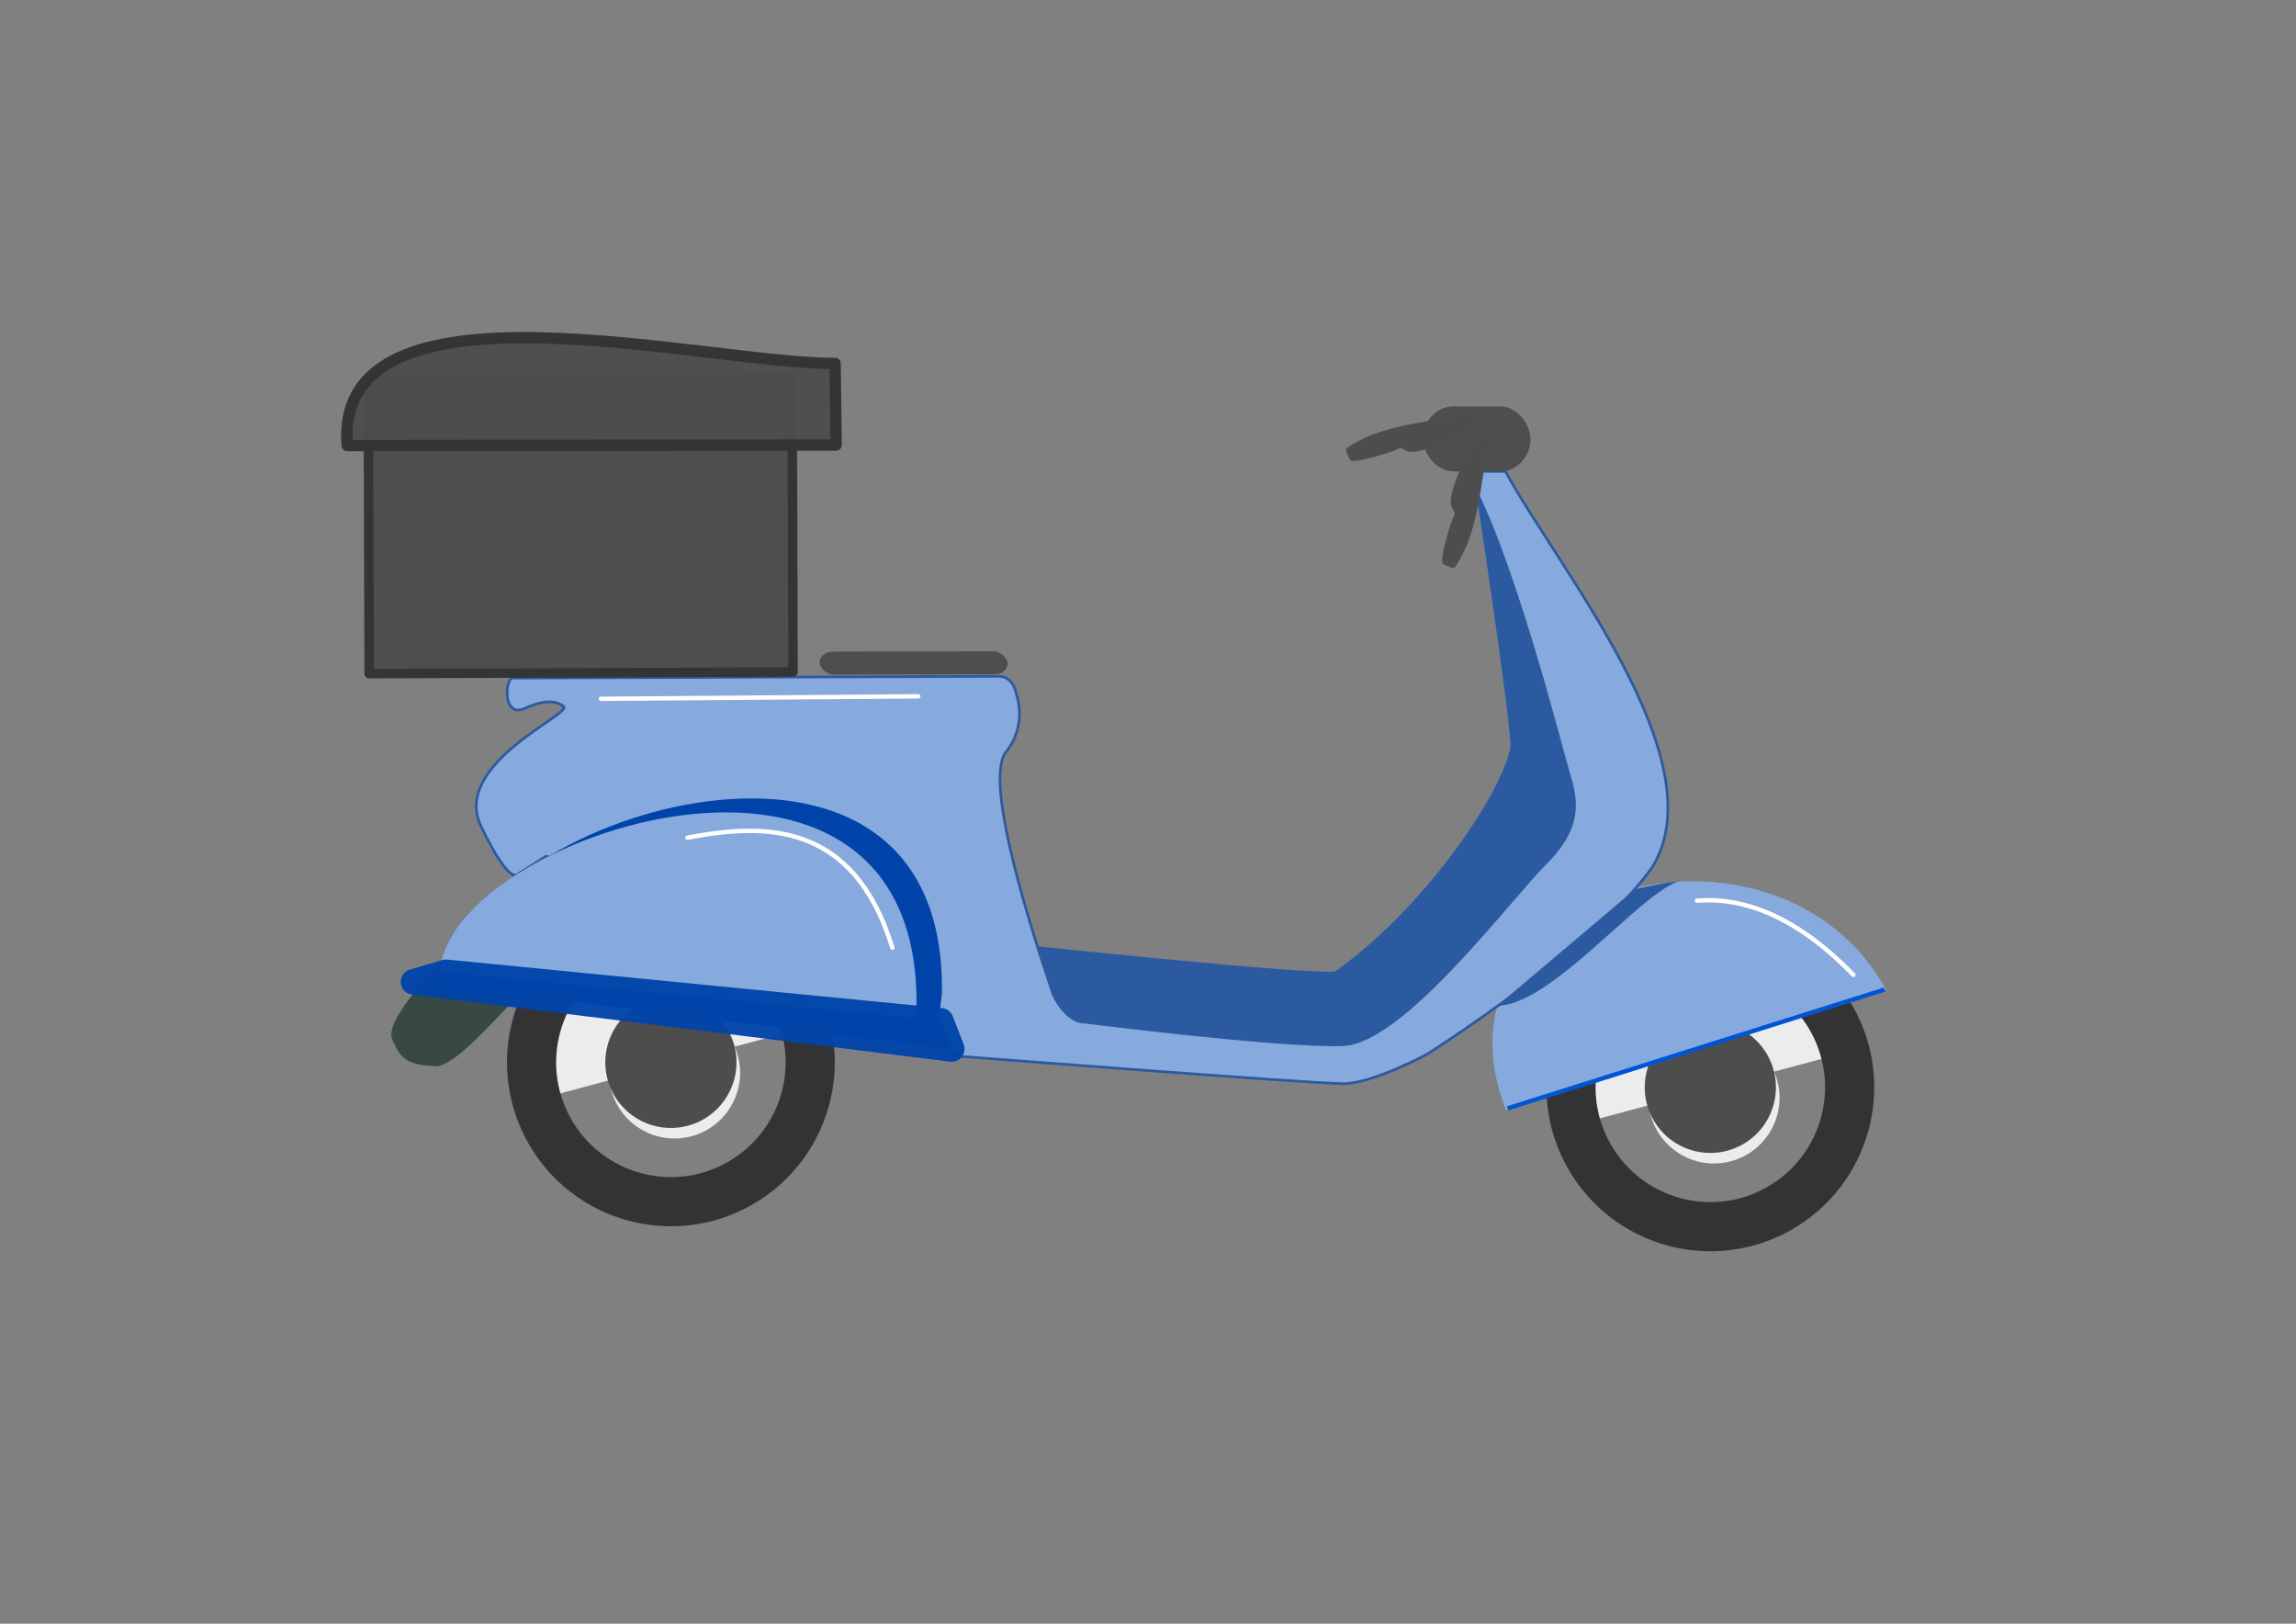 <?xml version="1.0" encoding="UTF-8" standalone="no"?>
<!-- Created with Inkscape (http://www.inkscape.org/) -->

<svg
   xmlns:dc="http://purl.org/dc/elements/1.1/"
   xmlns:cc="http://creativecommons.org/ns#"
   xmlns:rdf="http://www.w3.org/1999/02/22-rdf-syntax-ns#"
   xmlns:svg="http://www.w3.org/2000/svg"
   xmlns="http://www.w3.org/2000/svg"
   xmlns:sodipodi="http://sodipodi.sourceforge.net/DTD/sodipodi-0.dtd"
   xmlns:inkscape="http://www.inkscape.org/namespaces/inkscape"
   width="297mm"
   height="210mm"
   viewBox="0 0 297 210"
   version="1.1"
   id="svg220"
   inkscape:version="0.92.3 (2405546, 2018-03-11)"
   sodipodi:docname="Scooter.svg">
  <rect x="0" y="0" width="297" height="210" fill="#808080" stroke="none"/>
  <defs
     id="defs214" />
  <sodipodi:namedview
     id="base"
     pagecolor="#ffffff"
     bordercolor="#666666"
     borderopacity="1.0"
     inkscape:pageopacity="0.0"
     inkscape:pageshadow="2"
     inkscape:zoom="0.35"
     inkscape:cx="172.54281"
     inkscape:cy="647.51693"
     inkscape:document-units="mm"
     inkscape:current-layer="layer1"
     showgrid="false"
     inkscape:window-width="1366"
     inkscape:window-height="705"
     inkscape:window-x="-8"
     inkscape:window-y="-8"
     inkscape:window-maximized="1" />
  <g
     inkscape:label="Calque 1"
     inkscape:groupmode="layer"
     id="layer1"
     transform="translate(0,-87)">
    <g
       id="g337"
       transform="translate(-27.214,8.315)">
      <g
         id="g1056"
         transform="matrix(4.036,0,0,4.036,-58.389,16.907)">
        <g
           transform="rotate(-15,84.725,130.614)"
           style="fill:#ececec;stroke:none;stroke-opacity:1"
           id="g1048">
          <path
             inkscape:connector-curvature="0"
             id="path1044"
             transform="scale(0.265)"
             d="M 246.428,140.359 A 16.875,16.875 0 0 0 229.625,155.805 h 33.607 a 16.875,16.875 0 0 0 -16.805,-15.445 z"
             style="opacity:1;fill:#ececec;fill-opacity:1;fill-rule:nonzero;stroke:none;stroke-width:5.953;stroke-linecap:round;stroke-linejoin:bevel;stroke-miterlimit:4;stroke-dasharray:none;stroke-dashoffset:0;stroke-opacity:1;paint-order:fill markers stroke" />
          <circle
             style="opacity:1;fill:#ececec;fill-opacity:1;fill-rule:nonzero;stroke:none;stroke-width:0.742;stroke-linecap:round;stroke-linejoin:bevel;stroke-miterlimit:4;stroke-dasharray:none;stroke-dashoffset:0;stroke-opacity:1;paint-order:fill markers stroke"
             id="circle1046"
             cx="65.201"
             cy="41.601"
             r="2.102" />
        </g>
        <g
           transform="rotate(60.611,47.328,26.237)"
           id="g1054">
          <circle
             style="opacity:1;fill:none;fill-opacity:1;fill-rule:nonzero;stroke:#333333;stroke-width:1.575;stroke-linecap:round;stroke-linejoin:bevel;stroke-miterlimit:4;stroke-dasharray:none;stroke-dashoffset:0;stroke-opacity:1;paint-order:fill markers stroke"
             id="circle1050"
             cx="65.201"
             cy="41.601"
             r="4.465" />
          <circle
             r="2.102"
             cy="41.601"
             cx="65.201"
             id="circle1052"
             style="opacity:1;fill:#4d4d4d;fill-opacity:1;fill-rule:nonzero;stroke:none;stroke-width:0.742;stroke-linecap:round;stroke-linejoin:bevel;stroke-miterlimit:4;stroke-dasharray:none;stroke-dashoffset:0;stroke-opacity:1;paint-order:fill markers stroke" />
        </g>
      </g>
      <path
         sodipodi:nodetypes="ccccsccccc"
         inkscape:connector-curvature="0"
         id="path1100"
         d="m 217.756,139.653 16.161,43.634 c 0,0 0.646,4.202 -1.939,7.434 -2.586,3.232 -23.595,23.918 -23.595,23.918 0,0 -17.13,3.232 -29.089,1.293 -11.959,-1.939 -21.979,-7.111 -21.979,-7.111 l -2.263,-8.404 c 0,0 42.341,4.525 44.927,3.879 12.412,-8.924 21.916,-23.98 22.625,-29.089 0,-3.879 -4.848,-35.554 -4.848,-35.554 z"
         style="fill:#2c5aa0;fill-opacity:1;stroke:none;stroke-width:0.905px;stroke-linecap:butt;stroke-linejoin:miter;stroke-opacity:1" />
      <g
         transform="matrix(4.036,0,0,4.036,76.069,20.139)"
         id="g1122">
        <g
           id="g1114"
           style="fill:#ececec;stroke:none;stroke-opacity:1"
           transform="rotate(-15,84.725,130.614)">
          <path
             style="opacity:1;fill:#ececec;fill-opacity:1;fill-rule:nonzero;stroke:none;stroke-width:5.953;stroke-linecap:round;stroke-linejoin:bevel;stroke-miterlimit:4;stroke-dasharray:none;stroke-dashoffset:0;stroke-opacity:1;paint-order:fill markers stroke"
             d="M 246.428,140.359 A 16.875,16.875 0 0 0 229.625,155.805 h 33.607 a 16.875,16.875 0 0 0 -16.805,-15.445 z"
             transform="scale(0.265)"
             id="path1110"
             inkscape:connector-curvature="0" />
          <circle
             r="2.102"
             cy="41.601"
             cx="65.201"
             id="circle1112"
             style="opacity:1;fill:#ececec;fill-opacity:1;fill-rule:nonzero;stroke:none;stroke-width:0.742;stroke-linecap:round;stroke-linejoin:bevel;stroke-miterlimit:4;stroke-dasharray:none;stroke-dashoffset:0;stroke-opacity:1;paint-order:fill markers stroke" />
        </g>
        <g
           id="g1120"
           transform="rotate(60.611,47.328,26.237)">
          <circle
             r="4.465"
             cy="41.601"
             cx="65.201"
             id="circle1116"
             style="opacity:1;fill:none;fill-opacity:1;fill-rule:nonzero;stroke:#333333;stroke-width:1.575;stroke-linecap:round;stroke-linejoin:bevel;stroke-miterlimit:4;stroke-dasharray:none;stroke-dashoffset:0;stroke-opacity:1;paint-order:fill markers stroke" />
          <circle
             style="opacity:1;fill:#4d4d4d;fill-opacity:1;fill-rule:nonzero;stroke:none;stroke-width:0.742;stroke-linecap:round;stroke-linejoin:bevel;stroke-miterlimit:4;stroke-dasharray:none;stroke-dashoffset:0;stroke-opacity:1;paint-order:fill markers stroke"
             id="circle1118"
             cx="65.201"
             cy="41.601"
             r="2.102" />
        </g>
      </g>
      <g
         transform="matrix(3.404,-0.34,0.34,3.404,-10.416,80.09)"
         id="g1098">
        <g
           id="g1086"
           transform="matrix(1.074,0.029,-0.043,1,-2.892,-1.379)">
          <path
             sodipodi:nodetypes="ccc"
             inkscape:connector-curvature="0"
             id="path1003"
             d="m 63.702,47.63 13.6,-3.488 c -3.461,-7.797 -16.205,-5.177 -13.6,3.488 z"
             style="opacity:1;fill:#87aade;fill-opacity:1;fill-rule:nonzero;stroke:none;stroke-width:0.535;stroke-linecap:round;stroke-linejoin:bevel;stroke-miterlimit:4;stroke-dasharray:none;stroke-dashoffset:0;stroke-opacity:1;paint-order:fill markers stroke" />
          <path
             sodipodi:nodetypes="cc"
             inkscape:connector-curvature="0"
             id="path1082"
             d="m 63.764,47.575 13.486,-3.443"
             style="fill:#0055d4;stroke:#0055d4;stroke-width:0.165;stroke-linecap:butt;stroke-linejoin:miter;stroke-miterlimit:4;stroke-dasharray:none;stroke-opacity:1" />
        </g>
        <g
           style="fill:#2c5aa0;fill-opacity:1"
           transform="matrix(0.822,0.022,-0.033,0.765,13.934,8.494)"
           id="g1108" />
      </g>
      <path
         sodipodi:nodetypes="csccccccscccsccscscccc"
         inkscape:connector-curvature="0"
         id="path1064"
         d="m 216.786,139.653 c 5.818,9.696 12.347,35.748 13.316,38.98 0.97,3.232 1.939,6.788 -2.909,11.636 -4.848,4.848 -18.488,23.207 -26.245,23.53 -7.757,0.323 -33.356,-2.909 -33.356,-2.909 0,0 -2.198,0.323 -4.137,-3.555 -2.101,-6.216 -9.174,-27.352 -6.141,-31.352 2.909,-3.555 1.357,-7.563 1.357,-7.563 0,0 -0.323,-2.263 -2.263,-2.263 -1.939,0 -63.074,0.227 -63.074,0.227 -0.97,1.293 -0.664,4.945 1.598,3.975 2.262,-0.97 3.879,-1.293 5.171,-0.323 1.293,0.97 -14.545,7.434 -10.666,15.514 3.879,8.08 4.848,6.141 4.848,6.141 l 3.555,-2.263 c 0,0 48.482,13.252 48.482,18.747 0,5.495 4.848,7.111 4.848,7.111 0,0 45.897,3.555 49.775,3.555 3.879,0 10.989,-3.879 10.989,-3.879 0,0 22.302,-14.221 29.089,-24.241 8.287,-13.888 -12.261,-38.501 -19.07,-51.068 z"
         style="fill:#87aade;fill-opacity:1;stroke:#2c5aa0;stroke-width:0.342;stroke-linecap:butt;stroke-linejoin:miter;stroke-miterlimit:4;stroke-dasharray:none;stroke-opacity:1" />
      <path
         inkscape:connector-curvature="0"
         id="path1124"
         d="m 89.753,197.832 c -7.033,6.388 -12.811,12.982 -11.806,15.248 1.005,2.267 1.507,3.297 5.526,3.503 4.019,0.206 13.816,-14.63 17.583,-13.806 3.768,0.824 -11.304,-4.945 -11.304,-4.945 z"
         style="fill:#374845;fill-opacity:1;stroke:none;stroke-width:0.319px;stroke-linecap:butt;stroke-linejoin:miter;stroke-opacity:1" />
      <g
         style="fill:#0044aa;fill-opacity:1"
         id="g1132"
         transform="matrix(3.42,0,0,3.42,83.074,38.889)">
        <path
           sodipodi:nodetypes="cccc"
           inkscape:connector-curvature="0"
           id="path1130"
           d="m 1.272,47.893 17.777,2.54 c 0.146,-0.217 0.222,-1.035 0.245,-1.238 C 19.479,36.764 1.462,42.712 1.272,47.893 Z"
           style="opacity:1;fill:#0044aa;fill-opacity:1;fill-rule:nonzero;stroke:none;stroke-width:0.493;stroke-linecap:round;stroke-linejoin:bevel;stroke-miterlimit:4;stroke-dasharray:none;stroke-dashoffset:0;stroke-opacity:1;paint-order:fill markers stroke" />
      </g>
      <g
         transform="matrix(3.42,0,0,3.42,79.779,40.699)"
         id="g1072">
        <path
           style="opacity:1;fill:#87aade;fill-opacity:1;fill-rule:nonzero;stroke:none;stroke-width:0.493;stroke-linecap:round;stroke-linejoin:bevel;stroke-miterlimit:4;stroke-dasharray:none;stroke-dashoffset:0;stroke-opacity:1;paint-order:fill markers stroke"
           d="m 1.272,47.893 17.911,1.905 c 0.052,-0.199 0.089,-0.401 0.111,-0.604 C 19.479,36.764 1.462,42.712 1.272,47.893 Z"
           id="path998"
           inkscape:connector-curvature="0"
           sodipodi:nodetypes="cccc" />
      </g>
      <path
         inkscape:connector-curvature="0"
         id="path1078"
         d="m 116.14,187.035 c 10.02,-1.939 21.494,-2.101 26.504,14.222"
         style="fill:none;stroke:#ffffff;stroke-width:0.564;stroke-linecap:round;stroke-linejoin:miter;stroke-miterlimit:4;stroke-dasharray:none;stroke-opacity:1" />
      <path
         inkscape:connector-curvature="0"
         id="path1080"
         d="m 104.953,169.066 41.048,-0.323"
         style="fill:#ffffff;stroke:#ffffff;stroke-width:0.564;stroke-linecap:round;stroke-linejoin:miter;stroke-miterlimit:4;stroke-dasharray:none;stroke-opacity:1" />
      <path
         sodipodi:nodetypes="ccccc"
         inkscape:connector-curvature="0"
         id="rect1136"
         d="m 84.888,204.442 64.026,6.274 1.406,3.634 -69.607,-8.674 z"
         style="opacity:0.98;fill:#0044aa;fill-opacity:1;fill-rule:nonzero;stroke:#0044aa;stroke-width:3.318;stroke-linecap:round;stroke-linejoin:round;stroke-miterlimit:4;stroke-dasharray:none;stroke-dashoffset:0;stroke-opacity:0.98;paint-order:fill markers stroke" />
      <rect
         transform="matrix(1,-0.004,0.003,1,0,0)"
         y="128.158"
         x="74.465"
         height="37.953"
         width="54.836"
         id="rect1139"
         style="opacity:0.98;fill:#4d4d4d;fill-opacity:1;fill-rule:nonzero;stroke:#333333;stroke-width:1.221;stroke-linecap:round;stroke-linejoin:round;stroke-miterlimit:4;stroke-dasharray:none;stroke-dashoffset:0;stroke-opacity:1;paint-order:fill markers stroke" />
      <rect
         rx="1.763"
         ry="1.49"
         style="opacity:0.98;fill:#4d4d4d;fill-opacity:1;fill-rule:nonzero;stroke:none;stroke-width:0.488;stroke-linecap:round;stroke-linejoin:round;stroke-miterlimit:4;stroke-dasharray:none;stroke-dashoffset:0;stroke-opacity:1;paint-order:fill markers stroke"
         id="rect1141"
         width="24.306"
         height="2.98"
         x="121.512"
         y="163.705"
         transform="matrix(1,-0.002,0.071,0.997,0,0)" />
      <path
         sodipodi:nodetypes="cccc"
         inkscape:connector-curvature="0"
         id="path1145"
         d="m 244.105,192.769 c -5.146,1.926 -16.245,15.879 -23.198,15.998 l 17.827,-15.084 c 0,0 5.028,-1.143 5.371,-0.914 z"
         style="fill:#2c5aa0;fill-opacity:1;stroke:none;stroke-width:0.905px;stroke-linecap:butt;stroke-linejoin:miter;stroke-opacity:1" />
      <rect
         ry="4.202"
         rx="3.91"
         y="131.249"
         x="211.291"
         height="8.404"
         width="13.898"
         id="rect1151"
         style="opacity:0.98;fill:#4d4d4d;fill-opacity:1;fill-rule:nonzero;stroke:none;stroke-width:3.318;stroke-linecap:round;stroke-linejoin:round;stroke-miterlimit:4;stroke-dasharray:none;stroke-dashoffset:0;stroke-opacity:1;paint-order:fill markers stroke" />
      <path
         sodipodi:nodetypes="ccccscc"
         inkscape:connector-curvature="0"
         id="path1153"
         d="m 219.93,135.019 c -1.193,5.722 -1.347,12.736 -4.622,17.161 -0.332,0.014 -1.214,-0.476 -1.414,-0.54 -0.582,-0.417 0.963,-5.222 1.167,-5.711 0.424,-1.032 0.443,-0.691 -0.037,-1.6 -0.96,-1.819 3.171,-9.169 3.171,-9.169 z"
         style="fill:#4d4d4d;fill-opacity:1;stroke:none;stroke-width:0.905px;stroke-linecap:butt;stroke-linejoin:miter;stroke-opacity:1" />
      <path
         style="fill:#4d4d4d;fill-opacity:1;stroke:none;stroke-width:0.905px;stroke-linecap:butt;stroke-linejoin:miter;stroke-opacity:1"
         d="m 218.422,132.025 c -5.714,1.231 -12.727,1.43 -17.13,4.734 -0.01,0.332 0.484,1.211 0.549,1.41 0.421,0.58 5.216,-0.997 5.703,-1.204 1.029,-0.431 0.688,-0.448 1.601,0.027 1.825,0.948 9.148,-3.231 9.148,-3.231 z"
         id="path1157"
         inkscape:connector-curvature="0"
         sodipodi:nodetypes="ccccscc" />
      <path
         sodipodi:nodetypes="cccc"
         inkscape:connector-curvature="0"
         id="rect1167"
         d="m 135.239,125.696 0.137,10.546 -63.255,0.062 C 70.331,113.286 118.206,125.713 135.239,125.696 Z"
         style="opacity:0.98;fill:#4d4d4d;fill-opacity:0.98;fill-rule:nonzero;stroke:#333333;stroke-width:1.467;stroke-linecap:round;stroke-linejoin:round;stroke-miterlimit:4;stroke-dasharray:none;stroke-dashoffset:0;stroke-opacity:1;paint-order:fill markers stroke" />
      <path
         inkscape:connector-curvature="0"
         id="path1170"
         d="m 266.96,204.768 c -7.542,-7.771 -14.399,-10.056 -20.227,-9.599"
         style="fill:none;stroke:#ffffff;stroke-width:0.564;stroke-linecap:round;stroke-linejoin:miter;stroke-miterlimit:4;stroke-dasharray:none;stroke-opacity:1" />
    </g>
  </g>
</svg>
